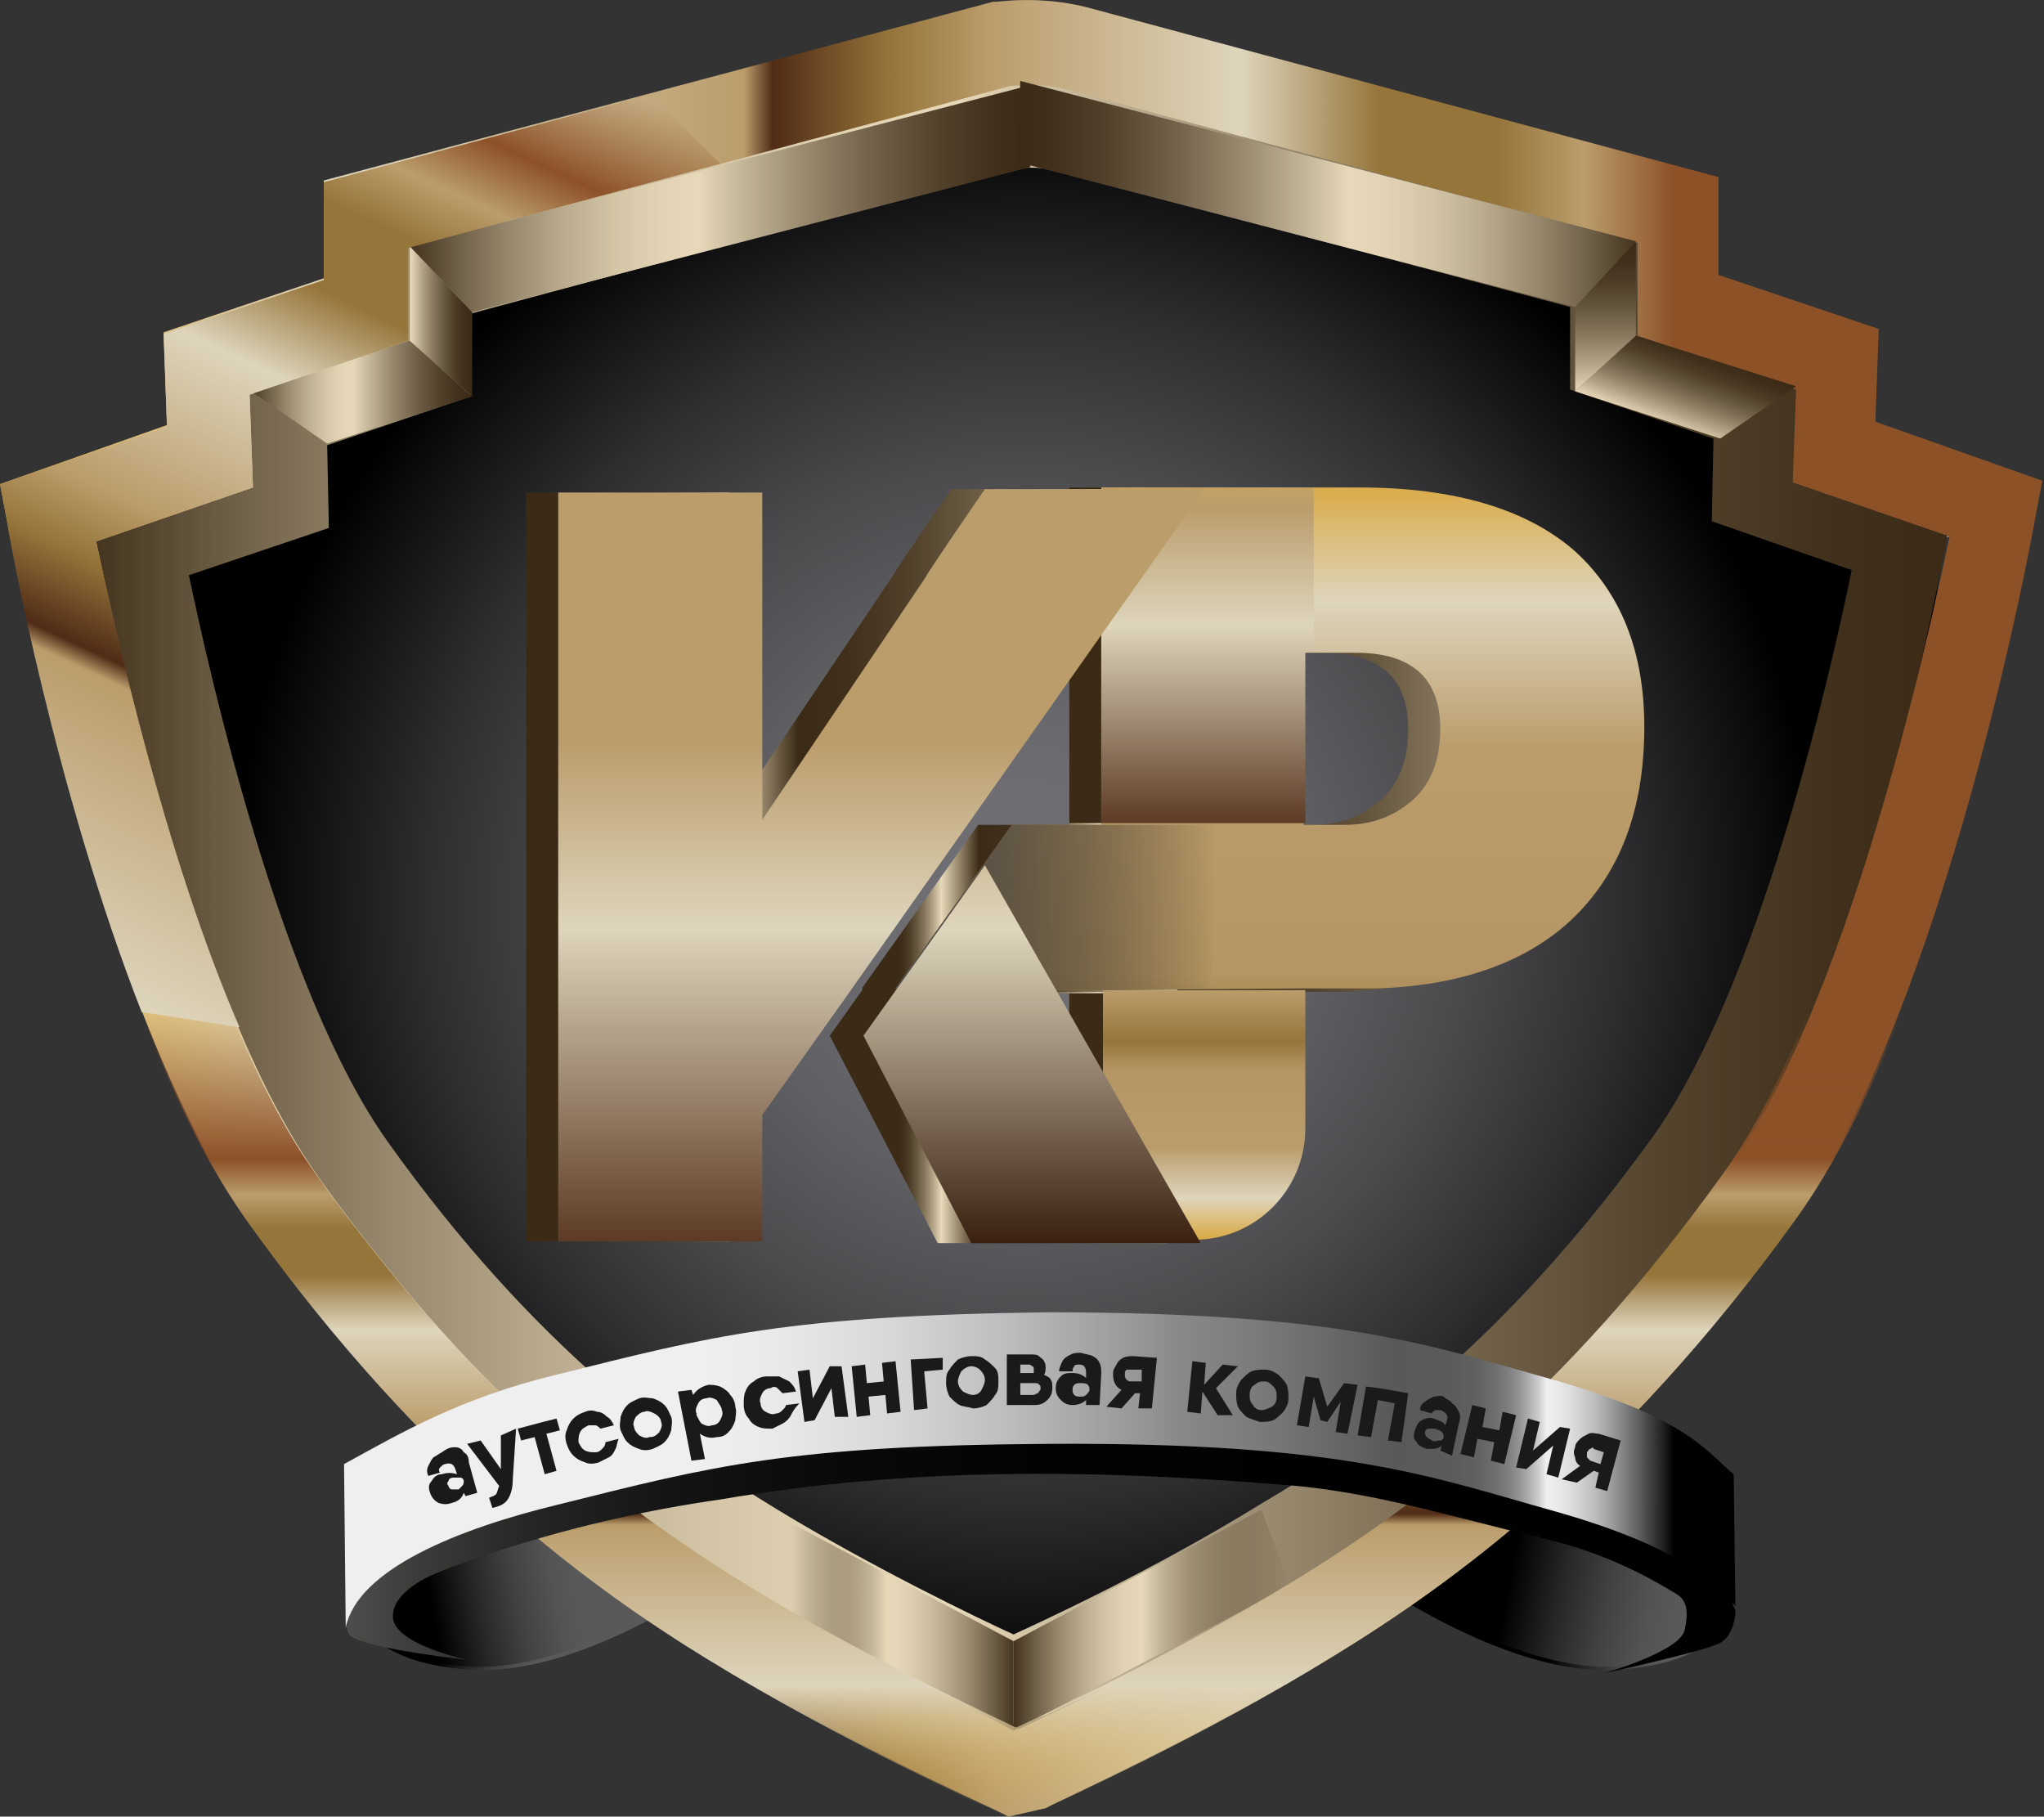 <?xml version="1.0" encoding="UTF-8"?> <!-- Generator: Adobe Illustrator 23.0.1, SVG Export Plug-In . SVG Version: 6.00 Build 0) --> <svg xmlns="http://www.w3.org/2000/svg" xmlns:xlink="http://www.w3.org/1999/xlink" id="Слой_1" x="0px" y="0px" viewBox="0 0 121.2 107.7" style="enable-background:new 0 0 121.2 107.7;" xml:space="preserve"><rect x="0" y="0" width="121.2" height="107.7" fill="#333333" stroke="none"/> <style type="text/css"> .st0{fill:url(#SVGID_1_);} .st1{fill:url(#SVGID_2_);} .st2{fill:url(#SVGID_3_);} .st3{fill:url(#SVGID_4_);} .st4{fill:url(#SVGID_5_);} .st5{fill:url(#SVGID_6_);} .st6{fill:url(#SVGID_7_);} .st7{fill:url(#SVGID_8_);} .st8{fill:url(#SVGID_9_);} .st9{fill:url(#SVGID_10_);} .st10{fill:url(#SVGID_11_);} .st11{fill:url(#SVGID_12_);} .st12{fill:url(#SVGID_13_);} .st13{fill:url(#SVGID_14_);} .st14{fill:url(#SVGID_15_);} .st15{fill:url(#SVGID_16_);} .st16{fill:url(#SVGID_17_);} .st17{fill:url(#SVGID_18_);} .st18{fill:url(#SVGID_19_);} .st19{fill:url(#SVGID_20_);} .st20{fill:url(#SVGID_21_);} .st21{fill:url(#SVGID_22_);} .st22{fill:url(#SVGID_23_);} .st23{fill:url(#SVGID_24_);} .st24{fill:url(#SVGID_25_);} .st25{fill:url(#SVGID_26_);} .st26{fill:url(#SVGID_27_);} .st27{fill:url(#SVGID_28_);} .st28{fill:url(#SVGID_29_);} .st29{fill:url(#SVGID_30_);} .st30{fill:url(#SVGID_31_);} .st31{fill:url(#SVGID_32_);} .st32{fill:url(#SVGID_33_);} .st33{fill:url(#SVGID_34_);} .st34{fill:url(#SVGID_35_);} .st35{fill:#1A1A1A;} </style> <g> <g> <g> <g> <linearGradient id="SVGID_1_" gradientUnits="userSpaceOnUse" x1="15.918" y1="125.72" x2="31.837" y2="128.815" gradientTransform="matrix(1 0 0 -1 2 219.972)"> <stop offset="0.453" style="stop-color:#000000"></stop> <stop offset="0.615" style="stop-color:#262626"></stop> <stop offset="0.768" style="stop-color:#424242"></stop> <stop offset="0.901" style="stop-color:#535353"></stop> <stop offset="1" style="stop-color:#595959"></stop> </linearGradient> <path class="st0" d="M21,95.3c0,0,0.5,3.2,6.7,3.6c7.6,0.4,17.3-7.2,17.3-7.2l0.9-7.8C45.9,83.9,21.2,81.4,21,95.3z"></path> <linearGradient id="SVGID_2_" gradientUnits="userSpaceOnUse" x1="20.321" y1="127.651" x2="30.871" y2="125.358" gradientTransform="matrix(1 0 0 -1 2 219.972)"> <stop offset="0.453" style="stop-color:#000000"></stop> <stop offset="0.615" style="stop-color:#262626"></stop> <stop offset="0.768" style="stop-color:#424242"></stop> <stop offset="0.901" style="stop-color:#535353"></stop> <stop offset="1" style="stop-color:#595959"></stop> </linearGradient> <path class="st1" d="M45,91.6c0,0-9.8,7.7-17.3,7.2c-6.6-0.4-6.5-3.8-6.5-3.8l-0.1-0.1L21,95.3c0,0,0.4,3.3,7,3.7 c7.6,0.4,17.1-7.2,17.1-7.2L45,91.6z"></path> </g> <g> <linearGradient id="SVGID_3_" gradientUnits="userSpaceOnUse" x1="1396.049" y1="125.72" x2="1411.967" y2="128.815" gradientTransform="matrix(-1 0 0 -1 1501.945 219.972)"> <stop offset="0.359" style="stop-color:#595959"></stop> <stop offset="0.475" style="stop-color:#535353"></stop> <stop offset="0.631" style="stop-color:#424242"></stop> <stop offset="0.81" style="stop-color:#262626"></stop> <stop offset="1" style="stop-color:#000000"></stop> </linearGradient> <path class="st2" d="M102.8,95.3c0,0-0.5,3.2-6.7,3.6c-7.6,0.4-17.3-7.2-17.3-7.2l-0.9-7.8C77.9,83.9,102.7,81.4,102.8,95.3z"></path> <linearGradient id="SVGID_4_" gradientUnits="userSpaceOnUse" x1="1400.451" y1="127.651" x2="1411.002" y2="125.358" gradientTransform="matrix(-1 0 0 -1 1501.945 219.972)"> <stop offset="0.359" style="stop-color:#595959"></stop> <stop offset="0.475" style="stop-color:#535353"></stop> <stop offset="0.631" style="stop-color:#424242"></stop> <stop offset="0.81" style="stop-color:#262626"></stop> <stop offset="1" style="stop-color:#000000"></stop> </linearGradient> <path class="st3" d="M78.8,91.6c0,0,9.8,7.7,17.3,7.2c6.6-0.4,6.5-3.8,6.5-3.8l0.1-0.1l0.1,0.4c0,0-0.4,3.3-7,3.7 c-7.6,0.4-17.1-7.2-17.1-7.2L78.8,91.6z"></path> </g> <linearGradient id="SVGID_5_" gradientUnits="userSpaceOnUse" x1="4.088" y1="45.208" x2="21.015" y2="45.208"> <stop offset="0" style="stop-color:#000000"></stop> <stop offset="4.055651e-02" style="stop-color:#121212;stop-opacity:0.936"></stop> <stop offset="0.337" style="stop-color:#909090;stop-opacity:0.467"></stop> <stop offset="0.539" style="stop-color:#E0E0E0;stop-opacity:0.146"></stop> <stop offset="0.631" style="stop-color:#FFFFFF;stop-opacity:0"></stop> <stop offset="0.846" style="stop-color:#FFFFFF;stop-opacity:0"></stop> </linearGradient> <path class="st4" d="M11.2,34.2l-5.6-3.4l-0.1,0l0,0.1l0.4,2c0.1,0.8,2.7,14.8,7.4,26.7l4.4-2.6C14.3,48.4,12.1,38.5,11.2,34.2z"></path> <linearGradient id="SVGID_6_" gradientUnits="userSpaceOnUse" x1="17.269" y1="31.261" x2="17.269" y2="23.214"> <stop offset="0" style="stop-color:#4D4D4D"></stop> <stop offset="0.514" style="stop-color:#4D4D4D"></stop> <stop offset="1" style="stop-color:#1A1A1A"></stop> </linearGradient> <polygon class="st5" points="14.9,23.2 19.4,26.3 19.6,31.3 14.9,28.8 "></polygon> <linearGradient id="SVGID_7_" gradientUnits="userSpaceOnUse" x1="5.753" y1="31.4" x2="19.628" y2="31.4"> <stop offset="0" style="stop-color:#B3B3B3"></stop> <stop offset="0.536" style="stop-color:#FFFFFF"></stop> <stop offset="1" style="stop-color:#808080"></stop> </linearGradient> <polygon class="st6" points="5.8,32.1 11.3,34 19.6,31.3 14.9,28.8 "></polygon> <linearGradient id="SVGID_8_" gradientUnits="userSpaceOnUse" x1="1035.397" y1="30.984" x2="1035.397" y2="22.937" gradientTransform="matrix(-1 0 0 1 1139.521 0)"> <stop offset="0" style="stop-color:#4D4D4D"></stop> <stop offset="0.514" style="stop-color:#4D4D4D"></stop> <stop offset="1" style="stop-color:#1A1A1A"></stop> </linearGradient> <polygon class="st7" points="106.5,22.9 102,26 101.8,31 106.5,28.5 "></polygon> <linearGradient id="SVGID_9_" gradientUnits="userSpaceOnUse" x1="1023.881" y1="31.123" x2="1037.755" y2="31.123" gradientTransform="matrix(-1 0 0 1 1139.521 0)"> <stop offset="0" style="stop-color:#B3B3B3"></stop> <stop offset="0.536" style="stop-color:#FFFFFF"></stop> <stop offset="1" style="stop-color:#808080"></stop> </linearGradient> <polygon class="st8" points="115.6,31.8 110.1,33.8 101.8,31 106.5,28.5 "></polygon> <g> <radialGradient id="SVGID_10_" cx="60.736" cy="53.508" r="51.661" gradientUnits="userSpaceOnUse"> <stop offset="0" style="stop-color:#717175"></stop> <stop offset="0.158" style="stop-color:#6D6D71"></stop> <stop offset="0.328" style="stop-color:#606064"></stop> <stop offset="0.504" style="stop-color:#4B4B4E"></stop> <stop offset="0.684" style="stop-color:#2E2E30"></stop> <stop offset="0.866" style="stop-color:#09090A"></stop> <stop offset="0.906" style="stop-color:#000000"></stop> </radialGradient> <polygon class="st9" points="61.3,6.5 26.3,16.2 23,22.9 5.8,32.9 17.7,73.4 48.8,95.6 61.8,101.7 95.7,82 112.3,51 115.6,30.4 100.4,17.7 89.8,9.1 66,5.3 "></polygon> </g> <g> <g> <linearGradient id="SVGID_11_" gradientUnits="userSpaceOnUse" x1="5.45" y1="53.594" x2="115.521" y2="53.594"> <stop offset="0" style="stop-color:#44341F"></stop> <stop offset="7.178675e-02" style="stop-color:#6C5D45"></stop> <stop offset="0.161" style="stop-color:#98896E"></stop> <stop offset="0.247" style="stop-color:#BAAB8E"></stop> <stop offset="0.328" style="stop-color:#D2C4A5"></stop> <stop offset="0.403" style="stop-color:#E1D3B3"></stop> <stop offset="0.464" style="stop-color:#E6D8B8"></stop> <stop offset="0.519" style="stop-color:#CBBD9F"></stop> <stop offset="0.638" style="stop-color:#98896E"></stop> <stop offset="0.75" style="stop-color:#706048"></stop> <stop offset="0.85" style="stop-color:#53432D"></stop> <stop offset="0.937" style="stop-color:#41311C"></stop> <stop offset="1" style="stop-color:#3B2B16"></stop> </linearGradient> <path class="st10" d="M59.8,102.3l-0.8-0.4c-0.3-0.1-8.2-3.7-15.4-8.1c-6.1-3.7-15.2-10.2-24.6-23.2C10.6,59.1,6,34,5.8,32.9 l-0.4-2.1l9-3.1l-0.1-4.9l8.6-2.9v-5.2l36.1-9.6l0.2,0c1.7-0.2,3.5-0.1,5.2,0.3l33.8,9v5.2l8.6,2.9l-0.1,4.9l9,3.1l-0.4,2.1 c-0.2,1.1-4.8,26.2-13.1,37.7c-9.4,13-18.5,19.5-24.6,23.2c-7.2,4.4-15.1,7.9-15.4,8.1l-0.2,0.1L59.8,102.3z M11.2,34.1 c1.3,6.2,5.5,24.8,11.8,33.6c8.7,12.2,17,18.1,23.1,21.8c5.6,3.4,11.8,6.4,14,7.4c1.3-0.6,8.3-3.8,14.6-7.7 C81,85.5,89.2,79.6,98,67.4c6.3-8.8,10.5-27.3,11.8-33.6l-8.3-2.9l0.1-4.9l-8.5-2.9v-4.9l-30.1-8c-1-0.3-2-0.3-3.1-0.2l-32,8.6 v4.9l-8.5,2.9l0.1,4.9L11.2,34.1z"></path> </g> </g> <linearGradient id="SVGID_12_" gradientUnits="userSpaceOnUse" x1="0" y1="53.868" x2="121.19" y2="53.868"> <stop offset="0" style="stop-color:#DAAA46"></stop> <stop offset="0.164" style="stop-color:#DED5BC"></stop> <stop offset="0.364" style="stop-color:#BB9D6C"></stop> <stop offset="0.378" style="stop-color:#502B16"></stop> <stop offset="0.436" style="stop-color:#96753B"></stop> <stop offset="0.485" style="stop-color:#BB9D6C"></stop> <stop offset="0.607" style="stop-color:#DED5BC"></stop> <stop offset="0.675" style="stop-color:#96753B"></stop> <stop offset="0.733" style="stop-color:#96753B"></stop> <stop offset="0.775" style="stop-color:#BB9D6C"></stop> <stop offset="0.819" style="stop-color:#8D5128"></stop> <stop offset="1" style="stop-color:#8D5128"></stop> </linearGradient> <path class="st11" d="M59.8,107.7l-0.8-0.4c-0.4-0.2-9.1-4.1-17-9c-6.7-4.1-16.8-11.3-27.1-25.7C5.7,59.9,0.6,32,0.4,30.8L0,28.7 l9.9-3.5l-0.2-5.5l9.5-3.2v-5.8L58.9,0.1l0.2,0C61-0.1,62.9,0,64.7,0.5h0l37.2,10v5.8l9.5,3.2l-0.2,5.5l9.9,3.5l-0.4,2.1 c-0.2,1.2-5.3,29.1-14.4,41.8C96,86.8,85.9,94,79.2,98.1c-8,4.9-16.7,8.8-17,9l-0.2,0.1L59.8,107.7z M5.7,32.1 c1.4,6.7,6.1,27.8,13.2,37.7c9.7,13.6,18.8,20.1,25.7,24.4c6.3,3.9,13.3,7.2,15.7,8.3l0.1,0c1.3-0.6,9.2-4.2,16.3-8.6 c6.9-4.2,16-10.8,25.7-24.4c7.1-9.9,11.8-31,13.2-37.7l-9.3-3.2l0.2-5.5l-9.4-3.2v-5.5l-33.5-9C62.3,5,61.1,5,59.9,5.1l-35.7,9.6 v5.5l-9.4,3.2l0.2,5.5L5.7,32.1z"></path> <g> <linearGradient id="SVGID_13_" gradientUnits="userSpaceOnUse" x1="14.911" y1="23.214" x2="27.953" y2="23.214"> <stop offset="0" style="stop-color:#44341F"></stop> <stop offset="7.178675e-02" style="stop-color:#6C5D45"></stop> <stop offset="0.161" style="stop-color:#98896E"></stop> <stop offset="0.247" style="stop-color:#BAAB8E"></stop> <stop offset="0.328" style="stop-color:#D2C4A5"></stop> <stop offset="0.403" style="stop-color:#E1D3B3"></stop> <stop offset="0.464" style="stop-color:#E6D8B8"></stop> <stop offset="0.519" style="stop-color:#CBBD9F"></stop> <stop offset="0.638" style="stop-color:#98896E"></stop> <stop offset="0.75" style="stop-color:#706048"></stop> <stop offset="0.85" style="stop-color:#53432D"></stop> <stop offset="0.937" style="stop-color:#41311C"></stop> <stop offset="1" style="stop-color:#3B2B16"></stop> </linearGradient> <polygon class="st12" points="14.9,23.2 19.4,26.3 28,23.5 24.3,20.2 "></polygon> </g> <g> <linearGradient id="SVGID_14_" gradientUnits="userSpaceOnUse" x1="24.345" y1="19.052" x2="27.953" y2="19.052"> <stop offset="0" style="stop-color:#E6D8B8"></stop> <stop offset="0.181" style="stop-color:#B5A689"></stop> <stop offset="0.367" style="stop-color:#897A60"></stop> <stop offset="0.548" style="stop-color:#675840"></stop> <stop offset="0.718" style="stop-color:#4F3F29"></stop> <stop offset="0.873" style="stop-color:#40301B"></stop> <stop offset="1" style="stop-color:#3B2B16"></stop> </linearGradient> <polygon class="st13" points="24.3,14.6 24.3,20.2 28,23.5 28,18.5 "></polygon> </g> <g> <linearGradient id="SVGID_15_" gradientUnits="userSpaceOnUse" x1="24.345" y1="11.804" x2="61.089" y2="11.804"> <stop offset="0" style="stop-color:#44341F"></stop> <stop offset="7.178675e-02" style="stop-color:#6C5D45"></stop> <stop offset="0.161" style="stop-color:#98896E"></stop> <stop offset="0.247" style="stop-color:#BAAB8E"></stop> <stop offset="0.328" style="stop-color:#D2C4A5"></stop> <stop offset="0.403" style="stop-color:#E1D3B3"></stop> <stop offset="0.464" style="stop-color:#E6D8B8"></stop> <stop offset="0.519" style="stop-color:#CBBD9F"></stop> <stop offset="0.638" style="stop-color:#98896E"></stop> <stop offset="0.75" style="stop-color:#706048"></stop> <stop offset="0.85" style="stop-color:#53432D"></stop> <stop offset="0.937" style="stop-color:#41311C"></stop> <stop offset="1" style="stop-color:#3B2B16"></stop> </linearGradient> <polygon class="st14" points="60.9,5.1 61.1,9.9 28,18.5 24.3,14.6 "></polygon> </g> <g> <linearGradient id="SVGID_16_" gradientUnits="userSpaceOnUse" x1="60.142" y1="96.056" x2="76.514" y2="96.056"> <stop offset="0" style="stop-color:#44341F"></stop> <stop offset="7.178675e-02" style="stop-color:#6C5D45"></stop> <stop offset="0.161" style="stop-color:#98896E"></stop> <stop offset="0.247" style="stop-color:#BAAB8E"></stop> <stop offset="0.328" style="stop-color:#D2C4A5"></stop> <stop offset="0.403" style="stop-color:#E1D3B3"></stop> <stop offset="0.464" style="stop-color:#E6D8B8"></stop> <stop offset="0.519" style="stop-color:#CBBD9F;stop-opacity:0.896"></stop> <stop offset="0.638" style="stop-color:#98896E;stop-opacity:0.675"></stop> <stop offset="0.75" style="stop-color:#706048;stop-opacity:0.467"></stop> <stop offset="0.85" style="stop-color:#53432D;stop-opacity:0.279"></stop> <stop offset="0.937" style="stop-color:#41311C;stop-opacity:0.117"></stop> <stop offset="1" style="stop-color:#3B2B16;stop-opacity:0"></stop> </linearGradient> <polygon class="st15" points="60.1,97.3 60.1,102.6 76.5,94 74.8,89.5 "></polygon> </g> <g> <linearGradient id="SVGID_17_" gradientUnits="userSpaceOnUse" x1="964.967" y1="96.056" x2="981.339" y2="96.056" gradientTransform="matrix(-1 0 0 1 1025.109 0)"> <stop offset="0" style="stop-color:#44341F"></stop> <stop offset="7.178675e-02" style="stop-color:#6C5D45"></stop> <stop offset="0.161" style="stop-color:#98896E"></stop> <stop offset="0.247" style="stop-color:#BAAB8E"></stop> <stop offset="0.328" style="stop-color:#D2C4A5"></stop> <stop offset="0.403" style="stop-color:#E1D3B3"></stop> <stop offset="0.464" style="stop-color:#E6D8B8"></stop> <stop offset="0.499" style="stop-color:#CBBD9F;stop-opacity:0.896"></stop> <stop offset="0.575" style="stop-color:#98896E;stop-opacity:0.675"></stop> <stop offset="0.647" style="stop-color:#706048;stop-opacity:0.467"></stop> <stop offset="0.711" style="stop-color:#53432D;stop-opacity:0.279"></stop> <stop offset="0.767" style="stop-color:#41311C;stop-opacity:0.117"></stop> <stop offset="0.807" style="stop-color:#3B2B16;stop-opacity:0"></stop> <stop offset="0.93" style="stop-color:#3B2B16;stop-opacity:0"></stop> </linearGradient> <polygon class="st16" points="60.1,97.3 60.1,102.6 43.8,94 45.4,89.5 "></polygon> </g> <linearGradient id="SVGID_18_" gradientUnits="userSpaceOnUse" x1="60.535" y1="107.737" x2="60.535" y2="60.121"> <stop offset="0" style="stop-color:#DAAA46;stop-opacity:0"></stop> <stop offset="0.164" style="stop-color:#DED5BC"></stop> <stop offset="0.364" style="stop-color:#BB9D6C"></stop> <stop offset="0.378" style="stop-color:#502B16"></stop> <stop offset="0.436" style="stop-color:#96753B"></stop> <stop offset="0.485" style="stop-color:#BB9D6C"></stop> <stop offset="0.607" style="stop-color:#DED5BC"></stop> <stop offset="0.675" style="stop-color:#96753B"></stop> <stop offset="0.733" style="stop-color:#96753B"></stop> <stop offset="0.775" style="stop-color:#BB9D6C"></stop> <stop offset="0.819" style="stop-color:#8D5128"></stop> <stop offset="1" style="stop-color:#8D5128;stop-opacity:0"></stop> </linearGradient> <path class="st17" d="M107.2,60.1c-1.5,3.5-3.1,6.8-4.9,9.3C92.6,83,83.5,89.6,76.6,93.8c-7.1,4.3-15,8-16.3,8.6l-0.1,0 c-2.3-1.1-9.3-4.4-15.7-8.3c-6.9-4.2-16-10.8-25.7-24.4c-1.9-2.6-3.6-6-5.1-9.6H8.4c1.8,4.7,4,9.2,6.4,12.5 C25.2,87.1,35.3,94.3,42,98.4c8,4.9,16.7,8.8,17,9l0.8,0.4l2.2-0.6l0.2-0.1c0.4-0.2,9.1-4.1,17-9C85.9,94,96,86.8,106.4,72.4 c2.4-3.3,4.5-7.6,6.3-12.2H107.2z"></path> <linearGradient id="SVGID_19_" gradientUnits="userSpaceOnUse" x1="-2.429" y1="70.249" x2="33.373" y2="-6.529"> <stop offset="0" style="stop-color:#DAAA46;stop-opacity:0"></stop> <stop offset="8.854167e-02" style="stop-color:#DAAA46;stop-opacity:0"></stop> <stop offset="0.164" style="stop-color:#DED5BC"></stop> <stop offset="0.364" style="stop-color:#BB9D6C"></stop> <stop offset="0.378" style="stop-color:#502B16"></stop> <stop offset="0.436" style="stop-color:#96753B"></stop> <stop offset="0.485" style="stop-color:#BB9D6C"></stop> <stop offset="0.607" style="stop-color:#DED5BC"></stop> <stop offset="0.675" style="stop-color:#96753B"></stop> <stop offset="0.733" style="stop-color:#96753B"></stop> <stop offset="0.775" style="stop-color:#BB9D6C"></stop> <stop offset="0.819" style="stop-color:#8D5128"></stop> <stop offset="0.891" style="stop-color:#8D5128;stop-opacity:0"></stop> <stop offset="1" style="stop-color:#8D5128;stop-opacity:0"></stop> </linearGradient> <path class="st18" d="M5.7,32.1l9.3-3.2l-0.2-5.5l9.4-3.2v-5.5l18.5-5l-4.1-4.1l-19.4,5.2v5.8l-9.5,3.2l0.2,5.5L0,28.7l0.4,2.1 C0.5,31.7,3.3,47,8.4,60l5.8,0.9C9.7,50.5,6.8,37.1,5.7,32.1z"></path> <g> <linearGradient id="SVGID_20_" gradientUnits="userSpaceOnUse" x1="99.078" y1="25.378" x2="100.846" y2="20.773"> <stop offset="0" style="stop-color:#E6D8B8"></stop> <stop offset="0.181" style="stop-color:#B5A689"></stop> <stop offset="0.367" style="stop-color:#897A60"></stop> <stop offset="0.548" style="stop-color:#675840"></stop> <stop offset="0.718" style="stop-color:#4F3F29"></stop> <stop offset="0.873" style="stop-color:#40301B"></stop> <stop offset="1" style="stop-color:#3B2B16"></stop> </linearGradient> <polygon class="st19" points="106.5,22.9 102,26 93.4,23.2 97,19.9 "></polygon> </g> <g> <linearGradient id="SVGID_21_" gradientUnits="userSpaceOnUse" x1="1044.276" y1="23.214" x2="1044.276" y2="14.334" gradientTransform="matrix(-1 0 0 1 1139.521 0)"> <stop offset="0" style="stop-color:#E6D8B8"></stop> <stop offset="0.181" style="stop-color:#B5A689"></stop> <stop offset="0.367" style="stop-color:#897A60"></stop> <stop offset="0.548" style="stop-color:#675840"></stop> <stop offset="0.718" style="stop-color:#4F3F29"></stop> <stop offset="0.873" style="stop-color:#40301B"></stop> <stop offset="1" style="stop-color:#3B2B16"></stop> </linearGradient> <polygon class="st20" points="97,14.3 97,19.9 93.4,23.2 93.4,18.2 "></polygon> </g> <g> <linearGradient id="SVGID_22_" gradientUnits="userSpaceOnUse" x1="1042.473" y1="11.527" x2="1079.216" y2="11.527" gradientTransform="matrix(-1 0 0 1 1139.521 0)"> <stop offset="0" style="stop-color:#44341F"></stop> <stop offset="7.178675e-02" style="stop-color:#6C5D45"></stop> <stop offset="0.161" style="stop-color:#98896E"></stop> <stop offset="0.247" style="stop-color:#BAAB8E"></stop> <stop offset="0.328" style="stop-color:#D2C4A5"></stop> <stop offset="0.403" style="stop-color:#E1D3B3"></stop> <stop offset="0.464" style="stop-color:#E6D8B8"></stop> <stop offset="0.519" style="stop-color:#CBBD9F"></stop> <stop offset="0.638" style="stop-color:#98896E"></stop> <stop offset="0.75" style="stop-color:#706048"></stop> <stop offset="0.85" style="stop-color:#53432D"></stop> <stop offset="0.937" style="stop-color:#41311C"></stop> <stop offset="1" style="stop-color:#3B2B16"></stop> </linearGradient> <polygon class="st21" points="60.5,4.8 60.3,9.6 93.4,18.2 97,14.3 "></polygon> </g> <g> <g> <g> <linearGradient id="SVGID_23_" gradientUnits="userSpaceOnUse" x1="63.405" y1="66.064" x2="75.416" y2="66.064"> <stop offset="0.191" style="stop-color:#3B2B16"></stop> <stop offset="0.207" style="stop-color:#40301B"></stop> <stop offset="0.226" style="stop-color:#4F3F29"></stop> <stop offset="0.247" style="stop-color:#675840"></stop> <stop offset="0.269" style="stop-color:#897A60"></stop> <stop offset="0.292" style="stop-color:#B5A689"></stop> <stop offset="0.315" style="stop-color:#E6D8B8"></stop> <stop offset="0.422" style="stop-color:#3B2B16"></stop> <stop offset="0.496" style="stop-color:#40301B"></stop> <stop offset="0.586" style="stop-color:#4F3F29"></stop> <stop offset="0.684" style="stop-color:#675840"></stop> <stop offset="0.788" style="stop-color:#897A60"></stop> <stop offset="0.895" style="stop-color:#B5A689"></stop> <stop offset="1" style="stop-color:#E6D8B8"></stop> </linearGradient> <path class="st22" d="M72.4,61.7v5.1c0,2-1.6,3.6-3.6,3.6h-2.4v-8.7L72.4,61.7 M75.4,58.7l-12,0.1v14.7h5.4 c3.6,0,6.6-2.9,6.6-6.6V58.7L75.4,58.7z"></path> </g> <g> <linearGradient id="SVGID_24_" gradientUnits="userSpaceOnUse" x1="51.132" y1="43.865" x2="95.661" y2="43.865"> <stop offset="0.191" style="stop-color:#3B2B16"></stop> <stop offset="0.207" style="stop-color:#40301B"></stop> <stop offset="0.226" style="stop-color:#4F3F29"></stop> <stop offset="0.247" style="stop-color:#675840"></stop> <stop offset="0.269" style="stop-color:#897A60"></stop> <stop offset="0.292" style="stop-color:#B5A689"></stop> <stop offset="0.315" style="stop-color:#E6D8B8"></stop> <stop offset="0.422" style="stop-color:#3B2B16"></stop> <stop offset="0.496" style="stop-color:#40301B"></stop> <stop offset="0.586" style="stop-color:#4F3F29"></stop> <stop offset="0.684" style="stop-color:#675840"></stop> <stop offset="0.788" style="stop-color:#897A60"></stop> <stop offset="0.895" style="stop-color:#B5A689"></stop> <stop offset="1" style="stop-color:#E6D8B8"></stop> </linearGradient> <path class="st23" d="M78.8,32c4.8,0,8.4,1,10.7,2.9c2.1,1.9,3.2,4.6,3.2,8.2c0,4.1-1.1,7.2-3.4,9.3c-2.2,2-5.5,3.1-9.7,3.2 l-4.1,0l-12,0.1l-1,0l-5.5-0.1l2.7-3.7h3.8h3v-3v-7.8V32H78.8 M72.4,51.9h3h2.5c2.3,0,4.5-0.8,6-2.3l0,0l0,0 c1.2-1.1,2.5-3.1,2.5-6.4c0-4.7-3-7.5-8-7.5h-3.1h-3v3v10.2V51.9 M78.8,29H63.4v12.2v7.8h-5.4l-6.9,9.7l11.2,0.2h1l12-0.1 l4.1,0c5-0.1,9-1.5,11.7-4c2.9-2.7,4.4-6.5,4.4-11.5c0-4.5-1.4-8-4.2-10.5C88.6,30.2,84.4,29,78.8,29L78.8,29z M75.4,48.9 V38.7h3.1c3.3,0,5,1.5,5,4.5c0,1.8-0.5,3.2-1.6,4.2c0,0,0,0,0,0c-1.1,1-2.5,1.5-4,1.5H75.4L75.4,48.9z"></path> </g> </g> <g> <linearGradient id="SVGID_25_" gradientUnits="userSpaceOnUse" x1="63.405" y1="38.836" x2="75.953" y2="38.836"> <stop offset="0.191" style="stop-color:#3B2B16"></stop> <stop offset="0.207" style="stop-color:#40301B"></stop> <stop offset="0.226" style="stop-color:#4F3F29"></stop> <stop offset="0.247" style="stop-color:#675840"></stop> <stop offset="0.269" style="stop-color:#897A60"></stop> <stop offset="0.292" style="stop-color:#B5A689"></stop> <stop offset="0.315" style="stop-color:#E6D8B8"></stop> <stop offset="0.422" style="stop-color:#3B2B16"></stop> <stop offset="0.496" style="stop-color:#40301B"></stop> <stop offset="0.586" style="stop-color:#4F3F29"></stop> <stop offset="0.684" style="stop-color:#675840"></stop> <stop offset="0.788" style="stop-color:#897A60"></stop> <stop offset="0.895" style="stop-color:#B5A689"></stop> <stop offset="1" style="stop-color:#E6D8B8"></stop> </linearGradient> <path class="st24" d="M72.9,31.9v3.7h-0.5v3v7.2l-6,0V41v-9.2H72.9 M76,28.9H63.4V41v7.8l12,0V38.6H76V28.9L76,28.9z"></path> </g> <g> <linearGradient id="SVGID_26_" gradientUnits="userSpaceOnUse" x1="49.232" y1="61.266" x2="70.156" y2="61.266"> <stop offset="0.191" style="stop-color:#3B2B16"></stop> <stop offset="0.207" style="stop-color:#40301B"></stop> <stop offset="0.226" style="stop-color:#4F3F29"></stop> <stop offset="0.247" style="stop-color:#675840"></stop> <stop offset="0.269" style="stop-color:#897A60"></stop> <stop offset="0.292" style="stop-color:#B5A689"></stop> <stop offset="0.315" style="stop-color:#E6D8B8"></stop> <stop offset="0.422" style="stop-color:#3B2B16"></stop> <stop offset="0.496" style="stop-color:#40301B"></stop> <stop offset="0.586" style="stop-color:#4F3F29"></stop> <stop offset="0.684" style="stop-color:#675840"></stop> <stop offset="0.788" style="stop-color:#897A60"></stop> <stop offset="0.895" style="stop-color:#B5A689"></stop> <stop offset="1" style="stop-color:#E6D8B8"></stop> </linearGradient> <path class="st25" d="M67,51.9l-0.1,3.8l-3.5,0l-0.1,0l-2.5,0L57,55.7l0,0l-0.1,0l2.7-3.7h3.8l3,0H67 M56.2,56.8l1.9,3.4 L64,70.6h-6.6l-4.7-9l0.9-1.3L56.2,56.8 M70.2,48.9h-6.8v0h-5.4l-6.9,9.7l0.1,0l-2,2.8l6.4,12.3h13.6l-8.5-14.9l2.5,0h0.2 l6.4,0L70.2,48.9L70.2,48.9z"></path> </g> <g> <linearGradient id="SVGID_27_" gradientUnits="userSpaceOnUse" x1="31.183" y1="51.309" x2="69.484" y2="51.309"> <stop offset="0.191" style="stop-color:#3B2B16"></stop> <stop offset="0.207" style="stop-color:#40301B"></stop> <stop offset="0.226" style="stop-color:#4F3F29"></stop> <stop offset="0.247" style="stop-color:#675840"></stop> <stop offset="0.269" style="stop-color:#897A60"></stop> <stop offset="0.292" style="stop-color:#B5A689"></stop> <stop offset="0.315" style="stop-color:#E6D8B8"></stop> <stop offset="0.422" style="stop-color:#3B2B16"></stop> <stop offset="0.496" style="stop-color:#40301B"></stop> <stop offset="0.586" style="stop-color:#4F3F29"></stop> <stop offset="0.684" style="stop-color:#675840"></stop> <stop offset="0.788" style="stop-color:#897A60"></stop> <stop offset="0.895" style="stop-color:#B5A689"></stop> <stop offset="1" style="stop-color:#E6D8B8"></stop> </linearGradient> <path class="st26" d="M63.7,32l-18,25.5l-4.9,6.9l-0.6,0.8v1v4.5h-6.1V32.2h6.1v16.3v9.9l5.5-8.2l9.7-14.4 c0-0.1,1.5-2.3,2.6-3.8H63.7 M69.5,29H56.4c-0.7,1-3.5,5.1-3.5,5.2l-9.7,14.4V29.2H31.2v44.4h12.1v-7.5l4.9-6.9L69.5,29 L69.5,29z"></path> </g> </g> <g> <linearGradient id="SVGID_28_" gradientUnits="userSpaceOnUse" x1="71.353" y1="73.432" x2="71.353" y2="58.696"> <stop offset="0" style="stop-color:#DAAA46"></stop> <stop offset="0.164" style="stop-color:#DED5BC"></stop> <stop offset="0.364" style="stop-color:#BB9D6C"></stop> <stop offset="0.68" style="stop-color:#B49563"></stop> <stop offset="0.795" style="stop-color:#96753B"></stop> <stop offset="1" style="stop-color:#BB9D6C"></stop> </linearGradient> <path class="st27" d="M77.4,58.7v8.2c0,3.6-2.9,6.6-6.6,6.6h-5.4V58.7L77.4,58.7z"></path> <linearGradient id="SVGID_29_" gradientUnits="userSpaceOnUse" x1="75.339" y1="28.689" x2="75.339" y2="71.415"> <stop offset="0" style="stop-color:#DAAA46"></stop> <stop offset="0.164" style="stop-color:#DED5BC"></stop> <stop offset="0.364" style="stop-color:#BB9D6C"></stop> <stop offset="0.68" style="stop-color:#B49563"></stop> <stop offset="0.795" style="stop-color:#96753B"></stop> <stop offset="1" style="stop-color:#BB9D6C"></stop> </linearGradient> <path class="st28" d="M64.3,58.7h1l12-0.1l4.1,0c5-0.1,9-1.5,11.7-4c2.9-2.7,4.4-6.5,4.4-11.5c0-4.5-1.4-8-4.2-10.5 c-2.8-2.4-7-3.7-12.7-3.7H65.3v12.2v7.8H60l-6.9,9.7L64.3,58.7z M83.8,47.4C83.8,47.4,83.8,47.4,83.8,47.4c-1.1,1-2.5,1.5-4,1.5 h-2.5V38.7h3.1c3.3,0,5,1.5,5,4.5C85.4,45,84.9,46.4,83.8,47.4z"></path> </g> <linearGradient id="SVGID_30_" gradientUnits="userSpaceOnUse" x1="53.085" y1="53.821" x2="72.099" y2="53.821"> <stop offset="0" style="stop-color:#4D4D4D"></stop> <stop offset="1" style="stop-color:#000000;stop-opacity:0"></stop> </linearGradient> <polygon class="st29" points="71.8,58.7 72.1,48.9 65.3,48.9 65.3,48.9 60,48.9 53.1,58.6 65.2,58.7 65.3,58.7 "></polygon> <linearGradient id="SVGID_31_" gradientUnits="userSpaceOnUse" x1="71.621" y1="20.689" x2="71.621" y2="49.945"> <stop offset="1.822917e-02" style="stop-color:#BB9D6C;stop-opacity:0"></stop> <stop offset="0.18" style="stop-color:#BB9D6C;stop-opacity:0"></stop> <stop offset="0.323" style="stop-color:#BB9D6C"></stop> <stop offset="0.56" style="stop-color:#DED5BC"></stop> <stop offset="1" style="stop-color:#502B16"></stop> </linearGradient> <polygon class="st30" points="65.3,48.8 65.3,41 65.3,28.9 77.9,28.9 77.9,38.6 77.4,38.6 77.4,48.8 "></polygon> <linearGradient id="SVGID_32_" gradientUnits="userSpaceOnUse" x1="61.136" y1="29.272" x2="61.136" y2="75.45"> <stop offset="1.822917e-02" style="stop-color:#BB9D6C;stop-opacity:0"></stop> <stop offset="0.18" style="stop-color:#BB9D6C;stop-opacity:0"></stop> <stop offset="0.323" style="stop-color:#BB9D6C"></stop> <stop offset="0.56" style="stop-color:#DED5BC"></stop> <stop offset="1" style="stop-color:#2A0F00"></stop> </linearGradient> <path class="st31" d="M51.2,61.4l6.4,12.3h13.6L58.4,51.3L51.2,61.4z"></path> <linearGradient id="SVGID_33_" gradientUnits="userSpaceOnUse" x1="52.276" y1="29.06" x2="52.276" y2="75.459"> <stop offset="0.323" style="stop-color:#BB9D6C"></stop> <stop offset="0.56" style="stop-color:#DED5BC"></stop> <stop offset="1" style="stop-color:#502B16"></stop> </linearGradient> <path class="st32" d="M58.4,29c-0.7,1-3.5,5.1-3.5,5.2l-9.7,14.4V29.2H33.1v44.4h12.1v-7.5l4.9-6.9L71.4,29H58.4z"></path> <g> <linearGradient id="SVGID_34_" gradientUnits="userSpaceOnUse" x1="20.597" y1="91.09" x2="102.947" y2="91.09"> <stop offset="0" style="stop-color:#4D4D4B"></stop> <stop offset="5.189627e-02" style="stop-color:#3B3B3A"></stop> <stop offset="0.135" style="stop-color:#252524"></stop> <stop offset="0.234" style="stop-color:#141414"></stop> <stop offset="0.355" style="stop-color:#090908"></stop> <stop offset="0.526" style="stop-color:#020202"></stop> <stop offset="1" style="stop-color:#000000"></stop> </linearGradient> <path class="st33" d="M99.4,94.5c-2.6-1.6-5-2.6-7.9-3.3c-0.1,0-0.2-0.1-0.3-0.1c-0.3-0.1-0.8-0.1-1.1-0.2 c-0.1,0-0.2-0.1-0.3-0.1c-4.8-1.2-9.3-2.5-14.1-2.8c-11.1-0.9-21.9-1-33,0.9c-4.2,0.6-8.2,1.5-12.4,2.8c-1.5,0.5-3.1,1-4.5,1.6 c0,0-2.6,1-2.5,2.6c0.1,1.6,4.4,2.5,4.4,2.5S22,97.8,20.8,97c-1.1-0.9,2.1-6.3,2.1-6.3l23.6-6.8l23.2-0.8L83.2,84l18.3,7.7 l1.4,3.8c0,0,0,1.4-0.9,1.9c-0.9,0.5-6.9,1.8-6.9,1.8s4.6-1.3,4.8-2.6C100.1,95.7,100.1,94.9,99.4,94.5z"></path> <linearGradient id="SVGID_35_" gradientUnits="userSpaceOnUse" x1="20.415" y1="87.229" x2="102.895" y2="87.229"> <stop offset="4.854370e-03" style="stop-color:#EFEFEF"></stop> <stop offset="0.257" style="stop-color:#EFEFEF"></stop> <stop offset="0.314" style="stop-color:#E9E9E9"></stop> <stop offset="0.391" style="stop-color:#D8D8D8"></stop> <stop offset="0.479" style="stop-color:#BCBCBC"></stop> <stop offset="0.574" style="stop-color:#959595"></stop> <stop offset="0.602" style="stop-color:#888888"></stop> <stop offset="0.656" style="stop-color:#7B7B7B"></stop> <stop offset="0.752" style="stop-color:#595959"></stop> <stop offset="0.799" style="stop-color:#5B5B5B"></stop> <stop offset="0.815" style="stop-color:#626262"></stop> <stop offset="0.827" style="stop-color:#6E6E6E"></stop> <stop offset="0.837" style="stop-color:#7F7F7F"></stop> <stop offset="0.845" style="stop-color:#959595"></stop> <stop offset="0.852" style="stop-color:#B0B0B0"></stop> <stop offset="0.859" style="stop-color:#CFCFCF"></stop> <stop offset="0.864" style="stop-color:#EFEFEF"></stop> <stop offset="0.873" style="stop-color:#E9E9E9"></stop> <stop offset="0.885" style="stop-color:#D8D8D8"></stop> <stop offset="0.899" style="stop-color:#BCBCBC"></stop> <stop offset="0.914" style="stop-color:#949494"></stop> <stop offset="0.93" style="stop-color:#616161"></stop> <stop offset="0.947" style="stop-color:#242424"></stop> <stop offset="0.956" style="stop-color:#000000"></stop> </linearGradient> <path class="st34" d="M20.5,96.5c0.7-3.5,6.8-5.9,12.6-7.3c9.2-2.3,13.7-3.5,29.1-3.6c17.6-0.1,22.8,2,30,4 c8.1,2.3,9.3,4.4,10.7,5.6l-0.1-7.8c-1.5-1.2-2.6-3.3-10.7-5.6c-7.2-2-12.4-4-30-4C46.7,78,42.2,79.2,33,81.5 c-5.8,1.4-9.3,3.5-12.6,5.3L20.5,96.5z"></path> </g> <g> <g> <path class="st35" d="M27,85.8c0.2,0,0.4,0.1,0.5,0.3c0.2,0.1,0.3,0.3,0.3,0.6l0.5,1.8l-0.7,0.2l-0.1-0.2 c-0.1,0.3-0.3,0.5-0.7,0.6c-0.3,0.1-0.5,0.1-0.8,0c-0.2-0.1-0.4-0.3-0.5-0.6c-0.1-0.3-0.1-0.5,0.1-0.7c0.1-0.2,0.3-0.4,0.6-0.4 c0.3-0.1,0.6-0.1,0.9,0l-0.1-0.3c-0.1-0.3-0.3-0.4-0.6-0.3c-0.1,0-0.2,0.1-0.3,0.2c-0.1,0.1-0.1,0.2,0,0.3l-0.7,0.2 c-0.1-0.2-0.1-0.4,0-0.6c0.1-0.2,0.2-0.4,0.3-0.5c0.2-0.1,0.3-0.2,0.5-0.3C26.6,85.8,26.8,85.8,27,85.8z M27.4,88.1 c0.1-0.1,0.1-0.2,0.1-0.3c0-0.1-0.1-0.2-0.2-0.2c-0.1,0-0.3,0-0.4,0c-0.2,0-0.3,0.1-0.3,0.2c-0.1,0.1-0.1,0.2,0,0.3 c0,0.1,0.1,0.2,0.2,0.2c0.1,0,0.2,0,0.4,0C27.2,88.3,27.3,88.2,27.4,88.1z"></path> <path class="st35" d="M30.6,84.7l-0.2,3.1c0,0.4-0.1,0.8-0.3,1.1c-0.2,0.3-0.5,0.4-0.9,0.5L29,88.8c0.2-0.1,0.3-0.1,0.4-0.2 c0.1-0.1,0.1-0.3,0.2-0.5l-1.9-2.5l0.8-0.2l1.2,1.7l0-2L30.6,84.7z"></path> <path class="st35" d="M33.2,84.8L32.4,85l0.6,2.2l-0.7,0.2l-0.6-2.2l-0.8,0.2l-0.2-0.7l1.5-0.4l0.8-0.2L33.2,84.8z"></path> <path class="st35" d="M36.5,85.9c-0.1,0.2-0.2,0.4-0.4,0.5c-0.2,0.1-0.4,0.2-0.6,0.3c-0.3,0.1-0.6,0.1-0.8,0 c-0.3-0.1-0.5-0.2-0.7-0.4c-0.2-0.2-0.3-0.4-0.4-0.7c-0.1-0.3-0.1-0.6,0-0.8c0.1-0.3,0.2-0.5,0.4-0.7c0.2-0.2,0.4-0.3,0.7-0.4 c0.2-0.1,0.5-0.1,0.7,0c0.2,0,0.4,0.1,0.6,0.3c0.2,0.1,0.3,0.3,0.4,0.5l-0.8,0.2c-0.1-0.1-0.2-0.2-0.3-0.2c-0.1,0-0.3,0-0.4,0 c-0.2,0.1-0.4,0.2-0.5,0.4c-0.1,0.2-0.1,0.4-0.1,0.6c0.1,0.2,0.2,0.4,0.4,0.5c0.2,0.1,0.4,0.1,0.6,0.1c0.2,0,0.3-0.1,0.4-0.2 c0.1-0.1,0.2-0.2,0.2-0.4l0.8-0.2C36.6,85.4,36.6,85.7,36.5,85.9z"></path> <path class="st35" d="M37.9,85.9c-0.3-0.1-0.5-0.2-0.7-0.4c-0.2-0.2-0.3-0.5-0.4-0.7c-0.1-0.3,0-0.6,0-0.8 c0.1-0.3,0.2-0.5,0.4-0.7c0.2-0.2,0.5-0.3,0.7-0.4c0.3-0.1,0.6,0,0.8,0c0.3,0.1,0.5,0.2,0.7,0.4c0.2,0.2,0.3,0.5,0.4,0.7 c0.1,0.3,0,0.6,0,0.8c-0.1,0.3-0.2,0.5-0.4,0.7c-0.2,0.2-0.5,0.3-0.7,0.4C38.4,86,38.1,86,37.9,85.9z M39.1,84.9 c0.1-0.2,0.2-0.4,0.1-0.6c0-0.2-0.2-0.4-0.4-0.5c-0.2-0.1-0.4-0.2-0.6-0.1c-0.2,0-0.4,0.2-0.5,0.3c-0.1,0.2-0.2,0.4-0.1,0.6 c0,0.2,0.2,0.4,0.3,0.5c0.2,0.1,0.4,0.2,0.6,0.1C38.8,85.2,38.9,85.1,39.1,84.9z"></path> <path class="st35" d="M42.7,82.2c0.2,0.1,0.5,0.3,0.6,0.5c0.2,0.2,0.3,0.5,0.3,0.7c0.1,0.3,0,0.6,0,0.8 c-0.1,0.3-0.2,0.5-0.4,0.7c-0.2,0.2-0.4,0.3-0.7,0.3c-0.4,0.1-0.7,0-1-0.2l0.3,1.5L41,86.6l-0.8-4.1l0.8-0.1l0.1,0.3 c0.2-0.3,0.5-0.5,0.9-0.6C42.2,82.1,42.4,82.1,42.7,82.2z M42.7,84.2c0.1-0.2,0.2-0.4,0.1-0.6c0-0.2-0.2-0.4-0.3-0.6 c-0.2-0.1-0.4-0.2-0.6-0.1c-0.2,0-0.4,0.1-0.5,0.3c-0.1,0.2-0.2,0.4-0.1,0.6l0,0.1c0.1,0.2,0.2,0.4,0.3,0.5 c0.2,0.1,0.4,0.2,0.6,0.1C42.4,84.5,42.6,84.4,42.7,84.2z"></path> <path class="st35" d="M46.9,83.9c-0.1,0.2-0.3,0.4-0.5,0.5c-0.2,0.1-0.4,0.2-0.6,0.3c-0.3,0-0.6,0-0.8-0.1 c-0.3-0.1-0.5-0.3-0.6-0.5c-0.2-0.2-0.3-0.5-0.3-0.8c0-0.3,0-0.6,0.1-0.8c0.1-0.3,0.3-0.5,0.5-0.6c0.2-0.2,0.5-0.3,0.8-0.3 c0.2,0,0.5,0,0.7,0c0.2,0.1,0.4,0.2,0.6,0.3c0.2,0.2,0.3,0.3,0.4,0.6l-0.8,0.1c-0.1-0.1-0.2-0.2-0.3-0.3 c-0.1-0.1-0.3-0.1-0.4,0c-0.2,0-0.4,0.1-0.5,0.3c-0.1,0.2-0.2,0.4-0.1,0.6c0,0.2,0.1,0.4,0.3,0.5c0.2,0.1,0.4,0.2,0.6,0.1 c0.2,0,0.3-0.1,0.4-0.2c0.1-0.1,0.2-0.2,0.2-0.3l0.8-0.1C47.1,83.5,47,83.7,46.9,83.9z"></path> <path class="st35" d="M49.9,81l0.4,3L49.5,84l-0.2-1.7l-1,1.9l-0.6,0.1l-0.4-3l0.7-0.1l0.2,1.7l1-1.9L49.9,81z"></path> <path class="st35" d="M53.1,80.7l0.3,3l-0.8,0.1l-0.1-1.1l-1,0.1l0.1,1.1l-0.8,0.1l-0.3-3l0.8-0.1l0.1,1.1l1-0.1l-0.1-1.1 L53.1,80.7z"></path> <path class="st35" d="M55.9,81.2l-1.1,0.1l0.2,2.2l-0.8,0.1l-0.2-3l1.9-0.1L55.9,81.2z"></path> <path class="st35" d="M56.9,83.3c-0.2-0.1-0.4-0.3-0.6-0.5c-0.1-0.2-0.2-0.5-0.2-0.8c0-0.3,0-0.6,0.2-0.8 c0.1-0.2,0.3-0.4,0.5-0.6c0.2-0.1,0.5-0.2,0.8-0.2s0.6,0,0.8,0.2c0.2,0.1,0.4,0.3,0.6,0.5c0.2,0.2,0.2,0.5,0.2,0.8 c0,0.3,0,0.6-0.2,0.8c-0.1,0.2-0.3,0.4-0.5,0.6c-0.2,0.1-0.5,0.2-0.8,0.2C57.4,83.4,57.1,83.4,56.9,83.3z M58.2,82.4 c0.1-0.2,0.2-0.4,0.2-0.6c0-0.2-0.1-0.4-0.3-0.6C58,81.1,57.8,81,57.6,81c-0.2,0-0.4,0.1-0.6,0.3c-0.1,0.2-0.2,0.4-0.2,0.6 c0,0.2,0.1,0.4,0.3,0.6c0.2,0.1,0.4,0.2,0.6,0.2C57.9,82.7,58.1,82.6,58.2,82.4z"></path> <path class="st35" d="M62.3,81.8c0.1,0.1,0.1,0.3,0.1,0.5c0,0.3-0.1,0.5-0.3,0.7c-0.2,0.2-0.4,0.3-0.8,0.3l-1.6,0l0-1.3l0-1.7 l0.7,0l0.7,0c0.2,0,0.4,0,0.5,0.1c0.1,0.1,0.3,0.2,0.3,0.3c0.1,0.1,0.1,0.3,0.1,0.4c0,0.1,0,0.3-0.1,0.4 C62.1,81.6,62.3,81.7,62.3,81.8z M60.5,81.4l0.8,0c0-0.1,0-0.1,0-0.2c0-0.1,0-0.2-0.1-0.2c-0.1-0.1-0.1-0.1-0.2-0.1l-0.5,0 L60.5,81.4z M61.6,82.5c0.1-0.1,0.1-0.1,0.1-0.2c0-0.1,0-0.2-0.1-0.2C61.6,82,61.5,82,61.3,82l-0.8,0l0,0.7l0.8,0 C61.5,82.6,61.6,82.6,61.6,82.5z"></path> <path class="st35" d="M64.8,80.4c0.2,0.1,0.3,0.2,0.4,0.4c0.1,0.2,0.1,0.4,0.1,0.6l-0.1,1.9l-0.8,0l0-0.3 c-0.2,0.2-0.5,0.3-0.8,0.3c-0.3,0-0.5-0.1-0.7-0.3c-0.2-0.2-0.3-0.4-0.3-0.7c0-0.3,0.1-0.5,0.3-0.7c0.2-0.2,0.4-0.2,0.7-0.2 c0.3,0,0.6,0.1,0.8,0.3l0-0.3c0-0.3-0.1-0.5-0.4-0.5c-0.1,0-0.3,0-0.3,0.1c-0.1,0.1-0.1,0.2-0.1,0.3l-0.8,0 c0-0.2,0.1-0.4,0.2-0.6c0.1-0.2,0.3-0.3,0.5-0.4c0.2-0.1,0.4-0.1,0.6-0.1C64.4,80.3,64.6,80.3,64.8,80.4z M64.4,82.7 c0.1-0.1,0.2-0.2,0.2-0.3c0-0.1,0-0.2-0.1-0.3c-0.1-0.1-0.2-0.1-0.4-0.1c-0.2,0-0.3,0-0.4,0.1c-0.1,0.1-0.1,0.2-0.1,0.3 s0,0.2,0.1,0.3c0.1,0.1,0.2,0.1,0.4,0.1C64.2,82.8,64.3,82.8,64.4,82.7z"></path> <path class="st35" d="M68.3,83.5l-0.8,0l0.1-0.9l-0.3,0l-0.8,0.9l-0.9-0.1l0.9-1c-0.2-0.1-0.3-0.2-0.4-0.4 c-0.1-0.2-0.1-0.4-0.1-0.6c0-0.2,0.1-0.3,0.2-0.5c0.1-0.2,0.2-0.3,0.4-0.4c0.2-0.1,0.4-0.1,0.6-0.1l1.4,0.1L68.3,83.5z M66.8,81.2c-0.1,0.1-0.1,0.1-0.1,0.3c0,0.1,0,0.2,0.1,0.3c0.1,0.1,0.2,0.1,0.3,0.1l0.6,0l0-0.7l-0.6,0 C67,81.2,66.9,81.2,66.8,81.2z"></path> <path class="st35" d="M72.2,83.9l-0.9-1.4l-0.1,1.3l-0.8-0.1l0.3-3l0.8,0.1l-0.1,1.3l1.1-1.2l0.9,0.1l-1.3,1.3l1,1.6L72.2,83.9 z"></path> <path class="st35" d="M73.9,84c-0.2-0.2-0.4-0.4-0.5-0.6c-0.1-0.3-0.1-0.5-0.1-0.8c0-0.3,0.1-0.5,0.3-0.8 c0.2-0.2,0.4-0.4,0.6-0.5c0.3-0.1,0.5-0.1,0.8-0.1c0.3,0,0.5,0.1,0.8,0.3c0.2,0.2,0.4,0.4,0.5,0.6c0.1,0.3,0.1,0.5,0.1,0.8 c0,0.3-0.1,0.5-0.3,0.8c-0.2,0.2-0.4,0.4-0.6,0.5c-0.3,0.1-0.5,0.1-0.8,0.1C74.4,84.2,74.1,84.1,73.9,84z M75.4,83.4 c0.2-0.1,0.3-0.3,0.3-0.6c0-0.2,0-0.4-0.2-0.6s-0.3-0.3-0.5-0.3c-0.2,0-0.4,0-0.6,0.2c-0.2,0.1-0.3,0.3-0.3,0.6 c0,0.2,0,0.4,0.2,0.6c0.1,0.2,0.3,0.3,0.5,0.3C75,83.6,75.2,83.5,75.4,83.4z"></path> <path class="st35" d="M79.9,85l-0.7-0.1l0.3-1.8l-0.8,1.2l-0.4-0.1l-0.4-1.4l-0.3,1.8l-0.7-0.1l0.5-2.9l0.7,0.1l0.1,0l0.5,1.7 l1-1.4l0.8,0.1L79.9,85z"></path> <path class="st35" d="M83.1,85.5l-0.8-0.1l0.4-2.2l-1-0.2l-0.4,2.2l-0.8-0.1l0.5-2.9l0.8,0.1l1.7,0.3L83.1,85.5z"></path> <path class="st35" d="M86.1,83.2c0.2,0.1,0.3,0.3,0.4,0.5c0.1,0.2,0.1,0.4,0,0.7l-0.4,1.9L85.4,86l0.1-0.3 c-0.2,0.2-0.5,0.2-0.9,0.2c-0.3-0.1-0.5-0.2-0.6-0.4c-0.2-0.2-0.2-0.4-0.1-0.7c0.1-0.3,0.2-0.5,0.4-0.6 c0.2-0.1,0.5-0.2,0.7-0.1c0.3,0.1,0.6,0.2,0.7,0.4l0.1-0.3c0.1-0.3-0.1-0.5-0.4-0.6c-0.1,0-0.3,0-0.3,0 c-0.1,0.1-0.2,0.1-0.2,0.2l-0.7-0.2c0-0.2,0.1-0.4,0.3-0.5c0.1-0.1,0.3-0.2,0.5-0.3c0.2,0,0.4-0.1,0.6,0 C85.8,83,86,83,86.1,83.2z M85.4,85.4c0.1,0,0.2-0.1,0.2-0.2c0-0.1,0-0.2-0.1-0.3c-0.1-0.1-0.2-0.1-0.4-0.2c-0.2,0-0.3,0-0.4,0 c-0.1,0-0.2,0.1-0.2,0.2c0,0.1,0,0.2,0.1,0.3c0.1,0.1,0.2,0.1,0.3,0.2C85.1,85.5,85.2,85.4,85.4,85.4z"></path> <path class="st35" d="M89.9,83.9l-0.7,2.9l-0.8-0.2l0.2-1.1l-1-0.2l-0.2,1.1l-0.8-0.2l0.7-2.9l0.8,0.2l-0.2,1.1l1,0.2l0.2-1.1 L89.9,83.9z"></path> <path class="st35" d="M93.1,84.7l-0.7,2.9l-0.7-0.2l0.4-1.7l-1.6,1.4L89.9,87l0.7-2.9l0.7,0.2L90.9,86l1.6-1.4L93.1,84.7z"></path> <path class="st35" d="M95.3,88.4l-0.7-0.2l0.2-0.9l-0.3-0.1l-1,0.7l-0.9-0.2l1.1-0.8c-0.2-0.1-0.3-0.3-0.3-0.5 c-0.1-0.2-0.1-0.4,0-0.6c0-0.2,0.1-0.3,0.3-0.5c0.1-0.1,0.3-0.2,0.5-0.3c0.2-0.1,0.4,0,0.6,0l1.3,0.4L95.3,88.4z M94.3,85.9 c-0.1,0-0.1,0.1-0.2,0.2c0,0.1,0,0.2,0,0.3c0.1,0.1,0.1,0.1,0.2,0.2l0.6,0.2l0.2-0.7l-0.6-0.2C94.5,85.8,94.4,85.8,94.3,85.9z"></path> </g> </g> </g> </g> </g> </svg> 